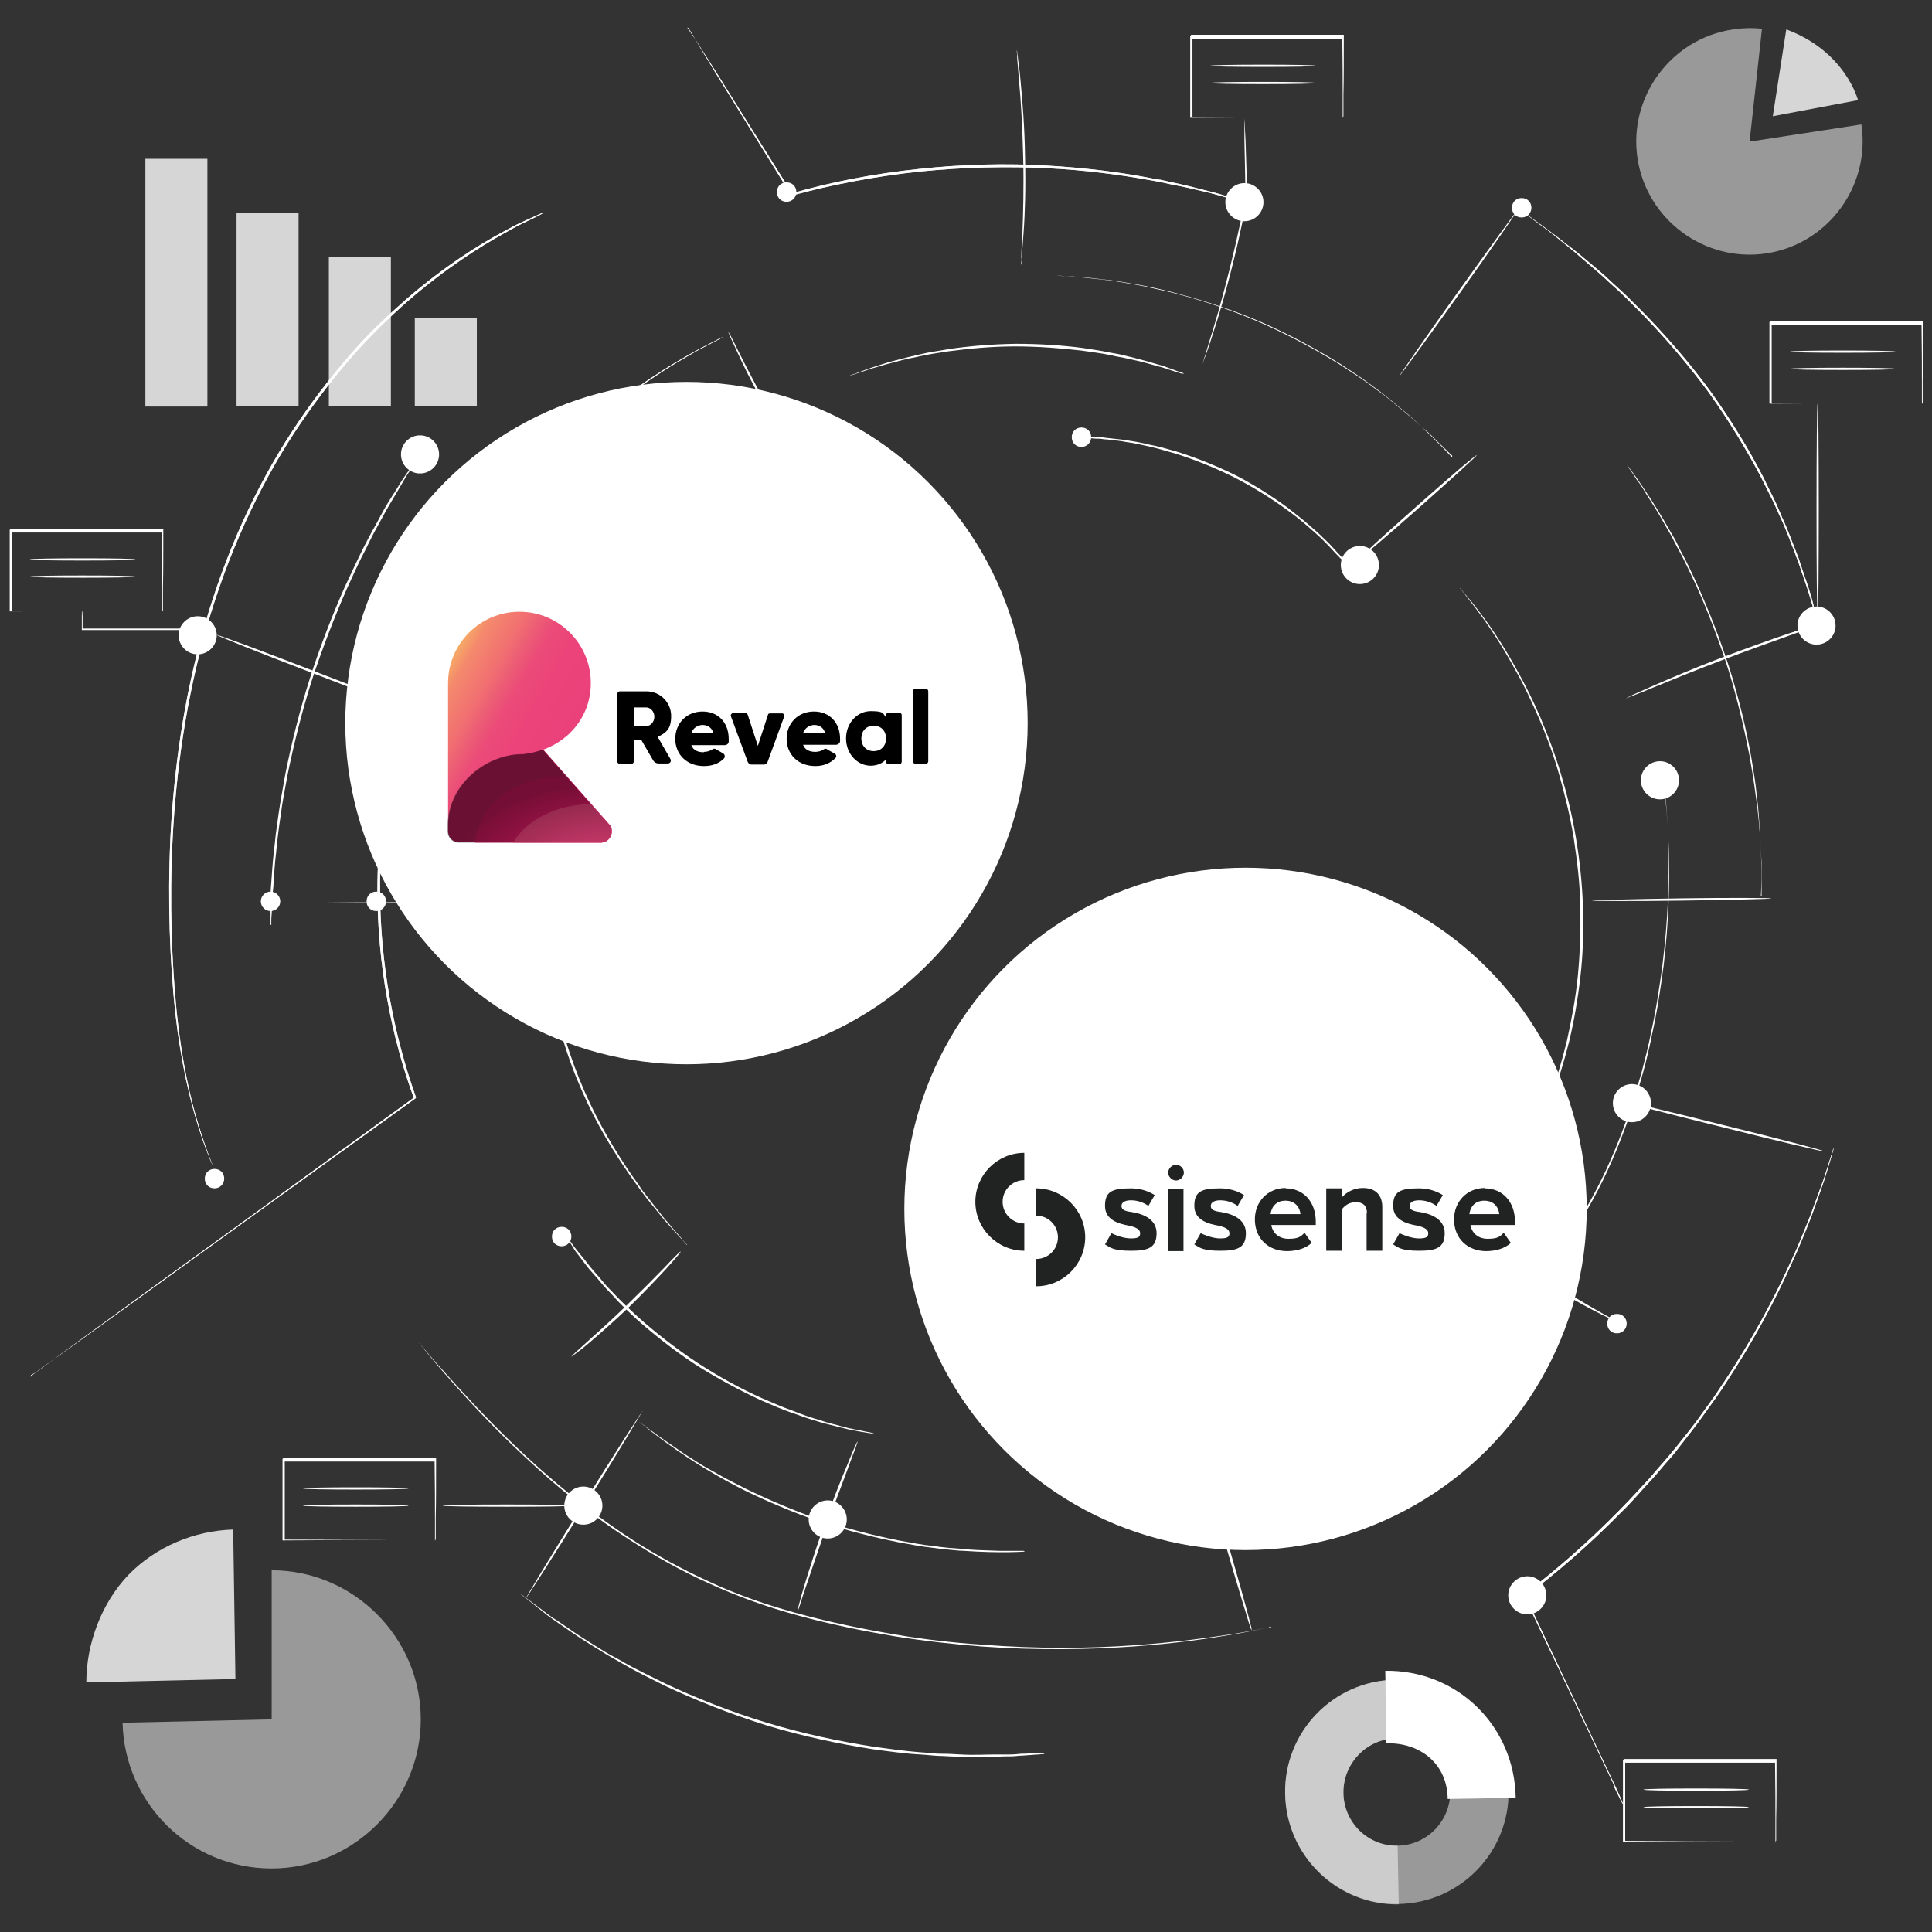 <?xml version="1.0" encoding="UTF-8"?>
<svg id="design_copy" xmlns="http://www.w3.org/2000/svg" xmlns:xlink="http://www.w3.org/1999/xlink" version="1.1" viewBox="0 0 517 517">
  <rect x="0" y="0" width="517" height="517" fill="#333333" stroke="none"/>
  <!-- Generator: Adobe Illustrator 29.7.1, SVG Export Plug-In . SVG Version: 2.1.1 Build 8)  -->
  <defs>
    <linearGradient id="linear-gradient" x1="149.6" y1="420.5" x2="116.6" y2="401.4" gradientTransform="translate(0 -218)" gradientUnits="userSpaceOnUse">
      <stop offset="0" stop-color="#ea417b"/>
      <stop offset=".3" stop-color="#ec437a"/>
      <stop offset=".5" stop-color="#eb4c78"/>
      <stop offset=".6" stop-color="#ec5d75"/>
      <stop offset=".7" stop-color="#f16f71"/>
      <stop offset=".9" stop-color="#f4896d"/>
      <stop offset="1" stop-color="#f6aa66"/>
      <stop offset="1" stop-color="#f6ae65"/>
    </linearGradient>
    <linearGradient id="linear-gradient1" x1="120" y1="439.1" x2="119.9" y2="439" gradientTransform="translate(0 -218)" gradientUnits="userSpaceOnUse">
      <stop offset="0" stop-color="#009696"/>
      <stop offset=".3" stop-color="#019796"/>
      <stop offset=".5" stop-color="#119b98"/>
      <stop offset=".6" stop-color="#16a19b"/>
      <stop offset=".7" stop-color="#2ba99d"/>
      <stop offset=".9" stop-color="#48b3a1"/>
      <stop offset="1" stop-color="#6cc2a7"/>
      <stop offset="1" stop-color="#6ec5a7"/>
    </linearGradient>
    <radialGradient id="radial-gradient" cx="162.6" cy="446.4" fx="162.6" fy="446.4" r="42.6" gradientTransform="translate(0 -32.4) scale(1 .6)" gradientUnits="userSpaceOnUse">
      <stop offset="0" stop-color="#000" stop-opacity="0"/>
      <stop offset=".9" stop-color="#000" stop-opacity=".8"/>
      <stop offset="1" stop-color="#000" stop-opacity=".9"/>
    </radialGradient>
  </defs>
  <g>
    <g>
      <g opacity=".5">
        <path d="M72.7,460.1v-39.9c21.9,0,39.9,18,39.9,39.9s-18,39.9-39.9,39.9-39.4-17.5-39.9-39l39.9-.9Z" fill="#fff"/>
      </g>
      <g opacity=".8">
        <path d="M63,449.3l-39.9.9c0-10.4,4.1-21.3,11.3-28.8,7.3-7.5,17.6-11.8,28-12.1l.6,39.9Z" fill="#fff"/>
      </g>
    </g>
    <g>
      <g opacity=".5">
        <path d="M468.2,37.9l29.9-4.6c2.5,16.4-8.9,32-25.4,34.5-16.4,2.5-32-8.9-34.5-25.4-2.5-16.4,8.9-32,25.4-34.5,2.6-.4,5.3-.5,7.9-.2l-3.3,30.1Z" fill="#fff"/>
      </g>
      <g opacity=".8">
        <path d="M478,7.9l-3.6,23.2,22.8-4.3s-3.3-13-19.1-18.9Z" fill="#fff"/>
      </g>
    </g>
    <g>
      <g opacity=".5">
        <path d="M343.9,480c-.3-16.6,12.9-30.2,29.4-30.5,16.5-.3,30.1,13,30.4,29.5.3,16.6-12.9,30.2-29.4,30.5-16.5.3-30.1-13-30.4-29.5ZM388.1,479.3c-.1-7.9-6.6-14.3-14.5-14.1-7.9.1-14.2,6.7-14.1,14.6.1,7.9,6.6,14.3,14.5,14.1,7.9-.1,14.2-6.7,14.1-14.6Z" fill="#fff"/>
      </g>
      <g opacity=".5">
        <path d="M343.9,480c-.3-16.6,12.9-30.2,29.4-30.5l.3,15.7c-7.9.1-14.2,6.7-14.1,14.6.1,7.9,6.6,14.3,14.5,14.1l.3,15.7c-16.5.3-30.1-13-30.4-29.5Z" fill="#fff"/>
      </g>
      <path d="M370.6,447.1c19.3-.3,34.7,14.7,35,34l-18.2.3c-.1-9.3-7.2-15.1-16.4-14.9l-.3-19.4Z" fill="#fff"/>
    </g>
    <g>
      <g>
        <g>
          <path d="M8.1,368.4s.2-.1.5-.4c.3-.3.8-.6,1.5-1.1,1.3-1,3.2-2.3,5.7-4.2,5-3.6,12.2-8.9,21.3-15.5,18.2-13.2,43.9-31.8,73.7-53.5v.3c-6.1-16.6-9.8-35.8-9.8-55.8,0-6.4.4-12.6,1-18.8.8-6.1,1.7-12.2,3-18,2.6-11.7,6.4-22.7,11.1-32.6,9.4-20,21.7-35.8,33.5-47.5,11.9-11.7,23-19.4,31-24.2,2-1.2,3.8-2.2,5.4-3.1,1.6-.9,2.9-1.5,4-2.1,1.1-.5,1.9-1,2.5-1.3.6-.3.9-.4.9-.4,0,0-.3.2-.8.5-.6.3-1.4.7-2.5,1.3-1.1.6-2.4,1.2-4,2.1-1.5.9-3.3,1.9-5.3,3.1-7.9,4.8-19,12.6-30.8,24.3-11.7,11.7-24,27.5-33.3,47.4-4.6,9.9-8.4,20.9-11,32.5-1.4,5.8-2.3,11.8-3,17.9-.6,6.1-1.1,12.4-1,18.7,0,19.9,3.7,39,9.6,55.6v.2c0,0-.1.1-.1.1-29.9,21.6-55.6,40.1-73.8,53.3-9.1,6.6-16.4,11.8-21.4,15.4-2.5,1.8-4.4,3.1-5.7,4.1-.6.5-1.1.8-1.5,1-.3.2-.5.3-.5.3Z" fill="#fff"/>
          <path d="M145.2,57.1s-.2.1-.7.4c-.5.2-1.1.6-2,1-.9.4-2,1-3.3,1.6-1.3.6-2.7,1.5-4.4,2.4-6.5,3.6-15.7,9.4-25.7,18.1-5,4.4-10.3,9.5-15.4,15.4-5.1,5.9-10.2,12.6-15,19.9-9.6,14.7-17.8,32.5-23.4,52-5.6,19.5-8.2,38.9-9.1,56.4-.9,17.6-.2,33.5,1.1,46.7,1.4,13.3,3.8,23.8,6.1,30.9,1.1,3.6,2.1,6.3,2.8,8.1.4.9.6,1.6.8,2.1.2.5.3.7.3.7,0,0-.1-.2-.3-.7-.2-.5-.5-1.2-.9-2.1-.7-1.8-1.8-4.5-2.9-8.1-2.3-7.1-4.8-17.6-6.3-30.9-1.4-13.3-2.1-29.2-1.3-46.8.9-17.6,3.4-37,9.1-56.6,5.6-19.6,13.8-37.4,23.5-52.2,4.8-7.4,10-14.1,15.1-20,5.1-6,10.5-11,15.5-15.4,10.1-8.7,19.3-14.5,25.9-18,1.7-.9,3.1-1.7,4.4-2.3,1.3-.6,2.4-1.1,3.3-1.5.9-.4,1.6-.7,2-.9.5-.2.7-.3.7-.3Z" fill="#fff"/>
          <path d="M183.9,7.4s0,0,.2.2c.1.2.2.4.4.6.4.6.9,1.4,1.6,2.4,1.4,2.2,3.3,5.2,5.8,9.1,4.9,7.9,11.9,19,20.1,32.1h-.3c10.3-3,21.9-5.3,34.3-6.6,12-1.3,23.6-1.5,34-.9,10.5.6,19.8,1.8,27.6,3.3,1,.2,1.9.4,2.9.5.9.2,1.8.4,2.7.6,1.7.4,3.4.7,4.9,1.1,3,.8,5.7,1.4,7.8,2,2.1.6,3.7,1.1,4.9,1.5.5.2.9.3,1.3.4.3,0,.4.1.4.2,0,0-.2,0-.4,0-.3,0-.7-.2-1.3-.3-1.2-.3-2.8-.8-4.9-1.4-2.1-.6-4.8-1.2-7.8-1.9-1.5-.3-3.2-.7-4.9-1-.9-.2-1.8-.4-2.7-.6-.9-.2-1.9-.3-2.8-.5-7.8-1.4-17.1-2.7-27.6-3.2-10.4-.5-22-.3-33.9.9-12.3,1.3-23.9,3.6-34.2,6.4h-.2c0,0-.1-.1-.1-.1-8.1-13.1-15-24.3-19.9-32.2-2.4-3.9-4.3-7.1-5.6-9.2-.6-1.1-1.1-1.9-1.5-2.5-.2-.3-.3-.5-.4-.6,0-.1-.1-.2-.1-.2Z" fill="#fff"/>
          <path d="M486.6,167.2s0-.1-.1-.3c0-.3-.2-.6-.3-1-.3-.9-.7-2.2-1.2-3.9-.5-1.7-1.1-3.8-1.9-6.1-.4-1.2-.8-2.4-1.3-3.8-.2-.7-.5-1.4-.7-2.1-.3-.7-.6-1.4-.8-2.1-1.2-2.9-2.3-6.2-3.9-9.5-.8-1.7-1.5-3.5-2.4-5.2-.9-1.8-1.8-3.6-2.7-5.4-3.9-7.4-8.6-15.2-14.2-23-5.7-7.7-11.7-14.6-17.5-20.6-1.5-1.5-2.9-2.9-4.3-4.3-1.4-1.4-2.8-2.7-4.2-3.9-2.7-2.6-5.3-4.7-7.7-6.8-.6-.5-1.2-1-1.7-1.5-.6-.5-1.2-.9-1.7-1.4-1.1-.9-2.1-1.7-3.1-2.5-1.9-1.6-3.7-2.9-5.1-3.9-1.4-1-2.5-1.9-3.2-2.4-.3-.3-.6-.5-.8-.6-.2-.1-.3-.2-.3-.2s.1,0,.3.2c.2.2.5.4.9.6.8.6,1.9,1.4,3.3,2.4,1.4,1,3.2,2.3,5.1,3.8,1,.8,2,1.6,3.2,2.5.6.4,1.1.9,1.7,1.3.6.5,1.2,1,1.8,1.5,2.4,2,5.1,4.2,7.8,6.8,1.4,1.3,2.8,2.5,4.2,3.9,1.4,1.4,2.8,2.8,4.3,4.3,5.8,6,11.9,12.9,17.6,20.7,5.6,7.8,10.4,15.7,14.2,23.1.9,1.9,1.8,3.7,2.7,5.5.9,1.8,1.6,3.6,2.3,5.2,1.6,3.4,2.7,6.6,3.9,9.6.3.7.6,1.5.8,2.2.2.7.5,1.4.7,2.1.4,1.3.9,2.6,1.3,3.8.8,2.4,1.4,4.5,1.8,6.2.5,1.7.8,3,1.1,3.9.1.4.2.8.3,1,0,.2,0,.4,0,.4Z" fill="#fff"/>
          <path d="M432.1,478.1c-6-12.7-14.5-30.5-24.3-51.1v-.2c-.1,0,0-.1,0-.1,8.6-6.5,17.4-14.2,25.9-22.9,1.4-1.4,2.7-2.8,4-4.2,1.3-1.4,2.6-2.8,3.9-4.2,1.2-1.5,2.5-2.9,3.7-4.3,1.2-1.4,2.4-2.8,3.6-4.3,2.3-2.9,4.6-5.7,6.6-8.6,1-1.4,2.1-2.9,3.1-4.3,1-1.4,1.9-2.9,2.9-4.3,7.5-11.3,13.2-22.1,17.5-31.5,2.2-4.6,3.9-9,5.4-12.7,1.4-3.8,2.6-7.1,3.6-9.8.9-2.7,1.5-4.8,2-6.3.2-.7.4-1.2.5-1.6.1-.4.2-.6.2-.6,0,0,0,.2-.1.6-.1.4-.3.9-.5,1.7-.4,1.5-1.1,3.6-1.9,6.3-.9,2.7-2.1,6-3.5,9.9-1.5,3.8-3.2,8.1-5.4,12.8-4.2,9.4-9.9,20.2-17.4,31.6-.9,1.4-1.9,2.9-2.9,4.3-1,1.4-2,2.8-3.1,4.3-2,2.9-4.3,5.7-6.6,8.7-1.1,1.5-2.3,2.9-3.6,4.3-1.2,1.4-2.4,2.9-3.7,4.3-1.3,1.4-2.6,2.8-3.9,4.3-1.3,1.4-2.6,2.9-4,4.2-8.5,8.7-17.4,16.4-26,22.9v-.4c9.8,20.7,18.2,38.6,24.2,51.2,2.9,6.3,2.7,6.4-.3.2Z" fill="#fff"/>
        </g>
        <g opacity=".8">
          <path d="M8.1,368.4s.2-.1.5-.4c.3-.3.8-.6,1.5-1.1,1.3-1,3.2-2.3,5.7-4.2,5-3.6,12.2-8.9,21.3-15.5,18.2-13.2,43.9-31.8,73.7-53.5v.3c-6.1-16.6-9.8-35.8-9.8-55.8,0-6.4.4-12.6,1-18.8.8-6.1,1.7-12.2,3-18,2.6-11.7,6.4-22.7,11.1-32.6,9.4-20,21.7-35.8,33.5-47.5,11.9-11.7,23-19.4,31-24.2,2-1.2,3.8-2.2,5.4-3.1,1.6-.9,2.9-1.5,4-2.1,1.1-.5,1.9-1,2.5-1.3.6-.3.9-.4.9-.4,0,0-.3.2-.8.5-.6.3-1.4.7-2.5,1.3-1.1.6-2.4,1.2-4,2.1-1.5.9-3.3,1.9-5.3,3.1-7.9,4.8-19,12.6-30.8,24.3-11.7,11.7-24,27.5-33.3,47.4-4.6,9.9-8.4,20.9-11,32.5-1.4,5.8-2.3,11.8-3,17.9-.6,6.1-1.1,12.4-1,18.7,0,19.9,3.7,39,9.6,55.6v.2c0,0-.1.1-.1.1-29.9,21.6-55.6,40.1-73.8,53.3-9.1,6.6-16.4,11.8-21.4,15.4-2.5,1.8-4.4,3.1-5.7,4.1-.6.5-1.1.8-1.5,1-.3.2-.5.3-.5.3Z" fill="#fff"/>
          <path d="M145.2,57.1s-.2.1-.7.4c-.5.2-1.1.6-2,1-.9.4-2,1-3.3,1.6-1.3.6-2.7,1.5-4.4,2.4-6.5,3.6-15.7,9.4-25.7,18.1-5,4.4-10.3,9.5-15.4,15.4-5.1,5.9-10.2,12.6-15,19.9-9.6,14.7-17.8,32.5-23.4,52-5.6,19.5-8.2,38.9-9.1,56.4-.9,17.6-.2,33.5,1.1,46.7,1.4,13.3,3.8,23.8,6.1,30.9,1.1,3.6,2.1,6.3,2.8,8.1.4.9.6,1.6.8,2.1.2.5.3.7.3.7,0,0-.1-.2-.3-.7-.2-.5-.5-1.2-.9-2.1-.7-1.8-1.8-4.5-2.9-8.1-2.3-7.1-4.8-17.6-6.3-30.9-1.4-13.3-2.1-29.2-1.3-46.8.9-17.6,3.4-37,9.1-56.6,5.6-19.6,13.8-37.4,23.5-52.2,4.8-7.4,10-14.1,15.1-20,5.1-6,10.5-11,15.5-15.4,10.1-8.7,19.3-14.5,25.9-18,1.7-.9,3.1-1.7,4.4-2.3,1.3-.6,2.4-1.1,3.3-1.5.9-.4,1.6-.7,2-.9.5-.2.7-.3.7-.3Z" fill="#fff"/>
          <path d="M183.9,7.4s0,0,.2.2c.1.2.2.4.4.6.4.6.9,1.4,1.6,2.4,1.4,2.2,3.3,5.2,5.8,9.1,4.9,7.9,11.9,19,20.1,32.1h-.3c10.3-3,21.9-5.3,34.3-6.6,12-1.3,23.6-1.5,34-.9,10.5.6,19.8,1.8,27.6,3.3,1,.2,1.9.4,2.9.5.9.2,1.8.4,2.7.6,1.7.4,3.4.7,4.9,1.1,3,.8,5.7,1.4,7.8,2,2.1.6,3.7,1.1,4.9,1.5.5.2.9.3,1.3.4.3,0,.4.1.4.2,0,0-.2,0-.4,0-.3,0-.7-.2-1.3-.3-1.2-.3-2.8-.8-4.9-1.4-2.1-.6-4.8-1.2-7.8-1.9-1.5-.3-3.2-.7-4.9-1-.9-.2-1.8-.4-2.7-.6-.9-.2-1.9-.3-2.8-.5-7.8-1.4-17.1-2.7-27.6-3.2-10.4-.5-22-.3-33.9.9-12.3,1.3-23.9,3.6-34.2,6.4h-.2c0,0-.1-.1-.1-.1-8.1-13.1-15-24.3-19.9-32.2-2.4-3.9-4.3-7.1-5.6-9.2-.6-1.1-1.1-1.9-1.5-2.5-.2-.3-.3-.5-.4-.6,0-.1-.1-.2-.1-.2Z" fill="#fff"/>
          <path d="M486.6,167.2s0-.1-.1-.3c0-.3-.2-.6-.3-1-.3-.9-.7-2.2-1.2-3.9-.5-1.7-1.1-3.8-1.9-6.1-.4-1.2-.8-2.4-1.3-3.8-.2-.7-.5-1.4-.7-2.1-.3-.7-.6-1.4-.8-2.1-1.2-2.9-2.3-6.2-3.9-9.5-.8-1.7-1.5-3.5-2.4-5.2-.9-1.8-1.8-3.6-2.7-5.4-3.9-7.4-8.6-15.2-14.2-23-5.7-7.7-11.7-14.6-17.5-20.6-1.5-1.5-2.9-2.9-4.3-4.3-1.4-1.4-2.8-2.7-4.2-3.9-2.7-2.6-5.3-4.7-7.7-6.8-.6-.5-1.2-1-1.7-1.5-.6-.5-1.2-.9-1.7-1.4-1.1-.9-2.1-1.7-3.1-2.5-1.9-1.6-3.7-2.9-5.1-3.9-1.4-1-2.5-1.9-3.2-2.4-.3-.3-.6-.5-.8-.6-.2-.1-.3-.2-.3-.2s.1,0,.3.2c.2.2.5.4.9.6.8.6,1.9,1.4,3.3,2.4,1.4,1,3.2,2.3,5.1,3.8,1,.8,2,1.6,3.2,2.5.6.4,1.1.9,1.7,1.3.6.5,1.2,1,1.8,1.5,2.4,2,5.1,4.2,7.8,6.8,1.4,1.3,2.8,2.5,4.2,3.9,1.4,1.4,2.8,2.8,4.3,4.3,5.8,6,11.9,12.9,17.6,20.7,5.6,7.8,10.4,15.7,14.2,23.1.9,1.9,1.8,3.7,2.7,5.5.9,1.8,1.6,3.6,2.3,5.2,1.6,3.4,2.7,6.6,3.9,9.6.3.7.6,1.5.8,2.2.2.7.5,1.4.7,2.1.4,1.3.9,2.6,1.3,3.8.8,2.4,1.4,4.5,1.8,6.2.5,1.7.8,3,1.1,3.9.1.4.2.8.3,1,0,.2,0,.4,0,.4Z" fill="#fff"/>
          <path d="M432.1,478.1c-6-12.7-14.5-30.5-24.3-51.1v-.2c-.1,0,0-.1,0-.1,8.6-6.5,17.4-14.2,25.9-22.9,1.4-1.4,2.7-2.8,4-4.2,1.3-1.4,2.6-2.8,3.9-4.2,1.2-1.5,2.5-2.9,3.7-4.3,1.2-1.4,2.4-2.8,3.6-4.3,2.3-2.9,4.6-5.7,6.6-8.6,1-1.4,2.1-2.9,3.1-4.3,1-1.4,1.9-2.9,2.9-4.3,7.5-11.3,13.2-22.1,17.5-31.5,2.2-4.6,3.9-9,5.4-12.7,1.4-3.8,2.6-7.1,3.6-9.8.9-2.7,1.5-4.8,2-6.3.2-.7.4-1.2.5-1.6.1-.4.2-.6.2-.6,0,0,0,.2-.1.6-.1.4-.3.9-.5,1.7-.4,1.5-1.1,3.6-1.9,6.3-.9,2.7-2.1,6-3.5,9.9-1.5,3.8-3.2,8.1-5.4,12.8-4.2,9.4-9.9,20.2-17.4,31.6-.9,1.4-1.9,2.9-2.9,4.3-1,1.4-2,2.8-3.1,4.3-2,2.9-4.3,5.7-6.6,8.7-1.1,1.5-2.3,2.9-3.6,4.3-1.2,1.4-2.4,2.9-3.7,4.3-1.3,1.4-2.6,2.8-3.9,4.3-1.3,1.4-2.6,2.9-4,4.2-8.5,8.7-17.4,16.4-26,22.9v-.4c9.8,20.7,18.2,38.6,24.2,51.2,2.9,6.3,2.7,6.4-.3.2Z" fill="#fff"/>
        </g>
      </g>
      <g>
        <circle cx="363.9" cy="151.2" r="5.1" fill="#fff"/>
        <path d="M338.1,54.1c0,2.8-2.3,5.1-5.1,5.1s-5.1-2.3-5.1-5.1,2.3-5.1,5.1-5.1,5.1,2.3,5.1,5.1Z" fill="#fff"/>
        <path d="M491.2,167.4c0,2.8-2.3,5.1-5.1,5.1s-5.1-2.3-5.1-5.1,2.3-5.1,5.1-5.1,5.1,2.3,5.1,5.1Z" fill="#fff"/>
        <path d="M413.8,426.9c0,2.8-2.3,5.1-5.1,5.1s-5.1-2.3-5.1-5.1,2.3-5.1,5.1-5.1,5.1,2.3,5.1,5.1Z" fill="#fff"/>
        <path d="M226.6,406.6c0,2.8-2.3,5.1-5.1,5.1s-5.1-2.3-5.1-5.1,2.3-5.1,5.1-5.1,5.1,2.3,5.1,5.1Z" fill="#fff"/>
        <circle cx="156.1" cy="402.9" r="5.1" fill="#fff"/>
        <circle cx="436.7" cy="295.2" r="5.1" fill="#fff"/>
        <path d="M58,170c0,2.8-2.3,5.1-5.1,5.1s-5.1-2.3-5.1-5.1,2.3-5.1,5.1-5.1,5.1,2.3,5.1,5.1Z" fill="#fff"/>
        <circle cx="444.2" cy="208.8" r="5.1" fill="#fff"/>
        <path d="M113.5,189.3c0,2.8-2.3,5.1-5.1,5.1s-5.1-2.3-5.1-5.1,2.3-5.1,5.1-5.1,5.1,2.3,5.1,5.1Z" fill="#fff"/>
        <circle cx="112.4" cy="121.6" r="5.1" fill="#fff"/>
        <path d="M60,315.4c0,1.4-1.1,2.6-2.6,2.6s-2.6-1.1-2.6-2.6,1.1-2.6,2.6-2.6,2.6,1.1,2.6,2.6Z" fill="#fff"/>
        <path d="M103.3,241.2c0,1.4-1.1,2.6-2.6,2.6s-2.6-1.1-2.6-2.6,1.1-2.6,2.6-2.6,2.6,1.1,2.6,2.6Z" fill="#fff"/>
        <path d="M152.9,330.9c0,1.4-1.1,2.6-2.6,2.6s-2.6-1.1-2.6-2.6,1.1-2.6,2.6-2.6,2.6,1.1,2.6,2.6Z" fill="#fff"/>
        <path d="M126.8,240c0,1.4-1.1,2.6-2.6,2.6s-2.6-1.1-2.6-2.6,1.1-2.6,2.6-2.6,2.6,1.1,2.6,2.6Z" fill="#fff"/>
        <path d="M163.4,182.4c0,1.4-1.1,2.6-2.6,2.6s-2.6-1.1-2.6-2.6,1.1-2.6,2.6-2.6,2.6,1.1,2.6,2.6Z" fill="#fff"/>
        <circle cx="72.4" cy="241.2" r="2.6" fill="#fff"/>
        <path d="M416.1,342.1c0,1.4-1.1,2.6-2.6,2.6s-2.6-1.1-2.6-2.6,1.1-2.6,2.6-2.6,2.6,1.1,2.6,2.6Z" fill="#fff"/>
        <path d="M398.3,328.7c0,1.4-1.1,2.6-2.6,2.6s-2.6-1.1-2.6-2.6,1.1-2.6,2.6-2.6,2.6,1.1,2.6,2.6Z" fill="#fff"/>
        <path d="M435.3,354.2c0,1.4-1.1,2.6-2.6,2.6s-2.6-1.1-2.6-2.6,1.1-2.6,2.6-2.6,2.6,1.1,2.6,2.6Z" fill="#fff"/>
        <path d="M334.5,356.6c0,1.4-1.1,2.6-2.6,2.6s-2.6-1.1-2.6-2.6,1.1-2.6,2.6-2.6,2.6,1.1,2.6,2.6Z" fill="#fff"/>
        <path d="M350.7,396c0,1.4-1.1,2.6-2.6,2.6s-2.6-1.1-2.6-2.6,1.1-2.6,2.6-2.6,2.6,1.1,2.6,2.6Z" fill="#fff"/>
        <path d="M322.3,384.1c0,1.4-1.1,2.6-2.6,2.6s-2.6-1.1-2.6-2.6,1.1-2.6,2.6-2.6,2.6,1.1,2.6,2.6Z" fill="#fff"/>
        <path d="M156.7,153.7c0,1.4-1.1,2.6-2.6,2.6s-2.6-1.1-2.6-2.6,1.1-2.6,2.6-2.6,2.6,1.1,2.6,2.6Z" fill="#fff"/>
        <path d="M217.2,124c0,1.4-1.1,2.6-2.6,2.6s-2.6-1.1-2.6-2.6,1.1-2.6,2.6-2.6,2.6,1.1,2.6,2.6Z" fill="#fff"/>
        <path d="M292,117c0,1.4-1.1,2.6-2.6,2.6s-2.6-1.1-2.6-2.6,1.1-2.6,2.6-2.6,2.6,1.1,2.6,2.6Z" fill="#fff"/>
        <path d="M409.8,55.6c0,1.4-1.1,2.6-2.6,2.6s-2.6-1.1-2.6-2.6,1.1-2.6,2.6-2.6,2.6,1.1,2.6,2.6Z" fill="#fff"/>
        <path d="M213.1,51.4c0,1.4-1.1,2.6-2.6,2.6s-2.6-1.1-2.6-2.6,1.1-2.6,2.6-2.6,2.6,1.1,2.6,2.6Z" fill="#fff"/>
        <path d="M183.9,333.2s-.1,0-.3-.3c-.2-.2-.5-.5-.8-.9-.8-.8-1.8-2-3.2-3.5-.7-.8-1.5-1.6-2.3-2.6-.8-1-1.6-2-2.6-3.2-.9-1.1-1.9-2.3-2.9-3.7-1-1.3-2-2.8-3.1-4.3-4.2-6-8.9-13.5-12.8-22.4-4-8.9-7.2-19.2-8.9-30.3-.5-2.8-.7-5.5-1-8.3,0-1.4-.2-2.7-.2-4.1,0-.7,0-1.3-.1-2,0-.7,0-1.3,0-2,0-1.3,0-2.6,0-3.9,0-1.3,0-2.6.1-3.9,0-1.3.1-2.5.2-3.8.1-1.2.2-2.5.3-3.7,1.1-9.7,3-18.3,5.3-25.3,2.2-7,4.6-12.5,6.3-16.2.9-1.9,1.6-3.3,2.2-4.2.3-.5.5-.8.6-1.1.1-.2.2-.4.2-.3,0,0,0,.1-.2.4-.1.3-.3.6-.6,1.1-.5,1-1.2,2.4-2.1,4.3-1.7,3.7-4,9.2-6.1,16.2-2.2,7-4.1,15.6-5.1,25.2,0,1.2-.2,2.4-.3,3.7-.1,1.2-.2,2.5-.2,3.8,0,1.3,0,2.5-.1,3.8,0,1.3,0,2.6,0,3.9,0,.7,0,1.3,0,2,0,.7,0,1.3.1,2,0,1.3.2,2.7.3,4,.3,2.7.5,5.5,1,8.2,1.7,11.1,4.9,21.3,8.8,30.2,3.9,8.9,8.5,16.4,12.6,22.4,1.1,1.5,2.1,2.9,3,4.3,1,1.3,2,2.5,2.9,3.7.9,1.1,1.7,2.2,2.5,3.2.8,1,1.6,1.8,2.2,2.6,1.3,1.5,2.4,2.7,3.1,3.6.3.4.6.7.8.9.2.2.3.3.3.3Z" fill="#fff"/>
        <path d="M72.4,247.5s0-.1,0-.3c0-.3,0-.6,0-1,0-.9,0-2.2,0-3.9,0-.9,0-1.8,0-2.8,0-1,.1-2.1.2-3.4.2-2.4.3-5.1.7-8.2.2-1.5.3-3.1.5-4.7.2-1.6.5-3.3.7-5.1.5-3.5,1.2-7.3,1.9-11.2,1.6-7.9,3.7-16.5,6.5-25.3,2.8-8.8,6.1-17.1,9.3-24.4,1.7-3.6,3.3-7.1,4.9-10.3.8-1.6,1.6-3.1,2.4-4.6.8-1.4,1.6-2.8,2.3-4.2,1.4-2.7,2.9-5,4.2-7,.6-1,1.2-2,1.8-2.9.6-.9,1.1-1.6,1.6-2.3.9-1.4,1.7-2.5,2.2-3.2.2-.3.4-.6.6-.8.1-.2.2-.3.2-.3,0,0,0,.1-.2.3-.1.2-.3.5-.5.9-.5.8-1.2,1.9-2.1,3.3-.5.7-1,1.5-1.5,2.4-.5.9-1.1,1.8-1.7,2.9-1.2,2.1-2.7,4.4-4.1,7.1-.7,1.3-1.5,2.7-2.3,4.2-.8,1.5-1.5,3-2.3,4.6-1.7,3.2-3.2,6.6-4.9,10.3-3.2,7.3-6.4,15.5-9.3,24.3-2.8,8.8-4.9,17.4-6.5,25.2-.7,3.9-1.5,7.7-1.9,11.2-.3,1.8-.5,3.5-.7,5.1-.2,1.6-.4,3.2-.5,4.7-.4,3-.5,5.7-.7,8.1,0,1.2-.2,2.3-.3,3.3,0,1,0,2-.1,2.8,0,1.7-.2,3-.2,3.9,0,.4,0,.8,0,1,0,.2,0,.3,0,.3Z" fill="#fff"/>
        <path d="M316.5,100s-.3,0-.9-.2c-.6-.2-1.5-.5-2.5-.8-1.1-.4-2.4-.8-4-1.2-1.6-.4-3.4-1-5.4-1.4-1-.2-2.1-.5-3.2-.7-1.1-.2-2.3-.4-3.5-.7-2.4-.5-5-.8-7.7-1.2-5.4-.6-11.4-1.1-17.7-1.1-6.3,0-12.3.6-17.7,1.3-2.7.4-5.3.8-7.6,1.3-1.2.3-2.3.5-3.4.7-1.1.3-2.1.5-3.1.8-2,.5-3.8,1-5.4,1.5-1.6.4-2.9.9-4,1.3-1.1.3-1.9.6-2.5.8-.6.2-.9.3-.9.3,0,0,.3-.1.9-.4.6-.2,1.5-.5,2.5-.9,1.1-.4,2.4-.9,4-1.4,1.6-.5,3.3-1.1,5.4-1.6,1-.3,2.1-.5,3.1-.8,1.1-.3,2.3-.5,3.4-.8,2.4-.6,5-.9,7.7-1.4,5.4-.8,11.4-1.3,17.8-1.4,6.3,0,12.4.4,17.8,1.1,2.7.4,5.3.8,7.7,1.3,1.2.2,2.4.4,3.5.7,1.1.3,2.2.5,3.2.8,2,.5,3.8,1,5.4,1.5,1.6.4,2.9.9,4,1.3,1,.4,1.9.7,2.5.9.6.2.9.3.9.4Z" fill="#fff"/>
        <path d="M363.1,154.4s-.2-.2-.6-.6c-.4-.5-.9-1.1-1.6-1.9-.4-.4-.7-.9-1.2-1.4-.4-.5-.9-1-1.5-1.6-1.1-1.1-2.2-2.4-3.6-3.8-.7-.7-1.4-1.4-2.2-2.1-.8-.7-1.6-1.4-2.5-2.2-1.7-1.5-3.6-3-5.7-4.5-4.1-3-8.9-6-14.2-8.7-5.3-2.6-10.6-4.7-15.4-6.2-2.5-.7-4.8-1.4-7-1.9-1.1-.2-2.2-.5-3.2-.7-1-.2-2-.4-3-.5-1.9-.4-3.7-.5-5.2-.7-.8,0-1.5-.2-2.1-.2-.7,0-1.3,0-1.8-.1-1,0-1.9-.1-2.5-.2-.6,0-.9,0-.9-.1,0,0,.3,0,.9,0,.6,0,1.5,0,2.5,0,.6,0,1.2,0,1.8,0,.7,0,1.4.1,2.1.2,1.5.2,3.3.3,5.2.6,1,.2,2,.3,3,.5,1,.2,2.1.4,3.2.7,2.3.4,4.6,1.1,7.1,1.8,4.9,1.5,10.2,3.6,15.6,6.2,5.3,2.7,10.1,5.8,14.2,8.8,2,1.6,4,3.1,5.7,4.6.9.8,1.7,1.5,2.5,2.2.8.7,1.5,1.5,2.2,2.1,1.4,1.3,2.5,2.7,3.6,3.8.5.6,1,1.1,1.4,1.6.4.5.8,1,1.1,1.4.6.8,1.1,1.5,1.5,2,.3.5.5.7.5.7Z" fill="#fff"/>
        <path d="M388.6,121.9s0,0-.3-.2c-.2-.2-.4-.4-.7-.7-.6-.6-1.5-1.5-2.7-2.6-.6-.6-1.2-1.2-1.9-1.9-.7-.7-1.5-1.4-2.4-2.1-1.7-1.5-3.6-3.3-5.9-5.1-1.1-.9-2.3-1.9-3.5-2.9-1.2-1-2.6-1.9-3.9-2.9-2.7-2.1-5.8-4-9-6.1-6.5-4-13.9-8-22-11.5-8.1-3.4-16.1-6-23.5-7.8-3.7-.8-7.2-1.7-10.6-2.2-1.7-.3-3.3-.6-4.8-.8-1.6-.2-3.1-.4-4.5-.5-2.9-.4-5.5-.5-7.8-.7-1.1,0-2.2-.2-3.2-.2-1,0-1.9,0-2.7,0-1.6,0-2.8,0-3.7,0-.4,0-.7,0-1,0-.2,0-.3,0-.3,0,0,0,.1,0,.3,0,.3,0,.6,0,1,0,.9,0,2.1,0,3.7,0,.8,0,1.7,0,2.7,0,1,0,2.1.1,3.2.2,2.3.1,4.9.2,7.8.6,1.4.2,2.9.3,4.5.5,1.6.2,3.2.5,4.9.8,3.4.5,6.9,1.3,10.7,2.2,7.4,1.9,15.5,4.4,23.6,7.8,8.1,3.5,15.5,7.5,22.1,11.6,3.2,2.1,6.3,4.1,9,6.2,1.4,1,2.7,2,3.9,3,1.2,1,2.4,2,3.5,2.9,2.3,1.8,4.1,3.6,5.8,5.2.8.8,1.6,1.5,2.3,2.2.7.7,1.3,1.4,1.9,1.9,1.1,1.1,2,2,2.6,2.7.3.3.5.5.7.7.1.2.2.2.2.3Z" fill="#fff"/>
        <path d="M471.4,239.7s0-.1,0-.3c0-.2,0-.6,0-.9,0-.9,0-2.1,0-3.6,0-.8,0-1.6,0-2.6,0-.9,0-2-.1-3.1-.1-2.2-.2-4.7-.5-7.5-.1-1.4-.2-2.8-.4-4.3-.1-1.5-.4-3.1-.6-4.7-.4-3.3-1-6.7-1.6-10.3-1.4-7.2-3.2-15.1-5.7-23.2-2.6-8.1-5.5-15.6-8.5-22.3-1.6-3.3-3-6.5-4.6-9.4-.8-1.4-1.5-2.9-2.2-4.2-.8-1.3-1.5-2.6-2.2-3.8-1.3-2.4-2.7-4.5-3.9-6.4-.6-.9-1.1-1.8-1.6-2.6-.5-.8-1-1.5-1.5-2.1-.8-1.3-1.5-2.3-2-3-.2-.3-.4-.6-.5-.8-.1-.2-.2-.3-.2-.3,0,0,4.3,5.4,10,15,.7,1.2,1.4,2.5,2.2,3.8.8,1.3,1.5,2.7,2.2,4.2,1.6,2.9,3.1,6.1,4.6,9.4,3,6.7,6,14.3,8.6,22.4,2.5,8.1,4.4,16,5.7,23.3.6,3.6,1.2,7.1,1.5,10.4.2,1.6.4,3.2.5,4.7.1,1.5.2,3,.3,4.4.8,11.1.3,18,.3,18Z" fill="#fff"/>
        <path d="M445.1,208.8s0,.2,0,.6c0,.4.1,1,.2,1.7.2,1.5.5,3.7.7,6.5.5,5.7.9,13.9.5,24.1-.2,5.1-.6,10.7-1.3,16.6-.8,5.9-1.7,12.3-3.2,18.9-.3,1.7-.7,3.3-1.1,5-.4,1.7-.8,3.4-1.3,5.1-1,3.4-1.9,6.9-3.2,10.3-2.4,6.9-5.2,14-8.8,20.9-3.6,6.9-7.7,13.4-11.9,19.3-4.3,6-8.8,11.4-13.3,16.4-9.1,9.9-18.3,18-26.4,24.1-8.1,6.1-15.1,10.5-20.1,13.3-2.4,1.5-4.5,2.4-5.8,3.1-.6.3-1.2.6-1.5.8-.3.2-.5.2-.5.2,0,0,.2-.1.5-.3.4-.2.9-.5,1.5-.8,1.3-.8,3.3-1.7,5.7-3.2,4.9-2.8,11.9-7.3,20-13.4,8.1-6.2,17.2-14.2,26.3-24.2,4.5-5,9-10.4,13.3-16.4,4.2-6,8.3-12.4,11.9-19.3,3.6-6.9,6.4-13.9,8.8-20.9,1.2-3.4,2.2-6.9,3.2-10.3.4-1.7.9-3.4,1.3-5.1.4-1.7.8-3.3,1.1-5,1.5-6.6,2.4-12.9,3.2-18.8.7-5.9,1.2-11.5,1.4-16.6.4-10.2.2-18.4-.3-24.1-.1-2.8-.5-5-.6-6.5,0-.7-.1-1.3-.2-1.7,0-.4,0-.6,0-.6Z" fill="#fff"/>
        <path d="M390.8,157.4s.1.1.3.4c.2.3.5.6.9,1.1.8,1,2,2.3,3.4,4.2,2.9,3.7,6.8,9.3,10.8,16.7,2.1,3.7,4.1,7.8,6.1,12.4,1.9,4.6,3.8,9.5,5.4,14.9,1.6,5.3,3,11,4,17,1,6,1.7,12.2,1.9,18.7.2,6.4,0,12.7-.7,18.7-.7,6-1.7,11.8-3,17.2-2.7,10.8-6.3,20.2-10.1,27.7-3.8,7.5-7.5,13.3-10.2,17.1-1.3,2-2.5,3.4-3.2,4.4-.4.5-.6.8-.9,1.1-.2.2-.3.4-.3.4,0,0,0-.1.3-.4.2-.3.5-.7.8-1.2.7-1,1.8-2.5,3.1-4.4,2.7-3.9,6.3-9.6,10-17.2,3.7-7.5,7.3-16.9,9.9-27.7,1.2-5.4,2.3-11.1,2.9-17.1.6-6,.8-12.3.7-18.7-.1-6.4-.9-12.6-1.8-18.6-1-6-2.4-11.6-3.9-16.9-1.5-5.3-3.4-10.3-5.3-14.8-2-4.5-3.9-8.7-6-12.4-4-7.4-7.8-13-10.7-16.8-1.4-1.9-2.6-3.3-3.3-4.3-.4-.5-.6-.8-.9-1.1-.2-.3-.3-.4-.3-.4Z" fill="#fff"/>
        <path d="M340.1,435.3s-.2,0-.6.2c-.4,0-1.1.2-1.9.4-1.7.3-4.1.9-7.3,1.4-6.3,1.1-15.6,2.5-27.1,3.3-11.5.8-25.3,1.1-40.5,0-7.6-.6-15.6-1.5-23.7-2.8-8.2-1.4-16.6-3.1-25.1-5.4-8.5-2.3-16.6-5.2-24.2-8.7-7.6-3.4-14.6-7.4-21-11.5-6.4-4.1-12.2-8.5-17.4-12.8-5.3-4.3-9.9-8.6-14.1-12.6-8.3-8-14.5-15-18.7-19.8-2.1-2.4-3.7-4.4-4.8-5.7-.5-.6-.9-1.1-1.2-1.5-.3-.3-.4-.5-.4-.5,0,0,.2.2.4.5.3.3.7.8,1.3,1.5,1.1,1.3,2.7,3.2,4.9,5.6,4.3,4.8,10.5,11.7,18.8,19.7,4.2,4,8.8,8.2,14.1,12.5,5.2,4.3,11,8.6,17.4,12.8,6.4,4.1,13.4,8,20.9,11.4,7.5,3.5,15.6,6.3,24.1,8.6,8.5,2.3,16.9,4,25,5.4,8.2,1.4,16.1,2.3,23.7,2.8,15.2,1.2,28.9,1,40.4.2,11.5-.8,20.7-2.1,27.1-3.1,3.2-.5,5.6-1,7.3-1.3.8-.1,1.4-.3,1.9-.3.4,0,.7,0,.7,0Z" fill="#fff"/>
        <path d="M274.2,415.2s-6.2.5-16.3-.2c-1.3,0-2.6-.2-3.9-.3-1.4-.1-2.8-.3-4.3-.5-2.9-.3-6.1-.9-9.3-1.5-6.5-1.3-13.7-3.1-21-5.5-7.3-2.5-14-5.4-20-8.3-3-1.5-5.8-3-8.3-4.5-1.3-.8-2.5-1.4-3.7-2.2-1.2-.7-2.3-1.5-3.3-2.1-8.4-5.6-13.1-9.7-13.1-9.7,0,0,0,0,.2.2.2.1.4.3.7.5.6.5,1.5,1.1,2.6,1.9.6.4,1.2.9,1.9,1.4.7.5,1.5,1,2.3,1.6,1.7,1.1,3.5,2.5,5.6,3.8,1.1.7,2.2,1.4,3.3,2.1,1.2.7,2.4,1.4,3.7,2.1,2.5,1.5,5.4,2.9,8.3,4.4,6,2.9,12.7,5.8,19.9,8.3,7.3,2.4,14.4,4.2,20.9,5.5,3.3.6,6.4,1.2,9.3,1.5,1.5.2,2.9.4,4.2.5,1.4.1,2.7.2,3.9.3,2.5.3,4.8.3,6.8.4,1,0,1.9.1,2.8.1.9,0,1.6,0,2.3,0,1.4,0,2.4,0,3.2,0,.3,0,.6,0,.8,0,.2,0,.3,0,.3,0Z" fill="#fff"/>
        <path d="M233.6,383.6s-.4,0-1-.1c-.7-.1-1.7-.3-3-.5-.6-.1-1.4-.3-2.1-.4-.8-.2-1.6-.4-2.5-.6-1.8-.5-3.9-.9-6.1-1.6-1.1-.3-2.3-.7-3.5-1.1-1.2-.4-2.4-.9-3.7-1.3-2.6-.9-5.3-2.1-8.1-3.3-5.6-2.6-11.6-5.8-17.6-9.6-5.9-3.9-11.3-8.2-15.9-12.3-2.2-2.1-4.4-4.1-6.2-6.2-.9-1-1.9-1.9-2.7-2.9-.8-1-1.6-1.9-2.4-2.8-1.6-1.7-2.8-3.5-3.9-4.9-.6-.7-1.1-1.4-1.5-2.1-.4-.7-.8-1.3-1.2-1.8-.7-1.1-1.2-1.9-1.7-2.5-.4-.6-.6-.9-.5-.9,0,0,.2.3.6.8.4.6,1,1.4,1.8,2.4.4.5.8,1.1,1.3,1.8.5.6,1,1.3,1.6,2,1.2,1.4,2.4,3.1,4,4.9.8.9,1.6,1.8,2.4,2.8.8,1,1.8,1.9,2.7,2.9,1.9,2,4,4,6.3,6.1,4.6,4.1,9.9,8.3,15.8,12.2,6,3.9,11.9,7.1,17.5,9.6,2.8,1.2,5.5,2.4,8.1,3.3,1.3.5,2.5,1,3.7,1.4,1.2.4,2.4.8,3.5,1.1,2.2.8,4.3,1.2,6,1.7.9.2,1.7.5,2.5.6.8.2,1.5.3,2.1.4,1.2.3,2.2.5,2.9.6.7.2,1,.2,1,.3Z" fill="#fff"/>
        <path d="M279.5,469.4s-.1,0-.4,0c-.3,0-.7,0-1.1.1-1,0-2.5.2-4.4.3-1,0-2,.2-3.2.2-1.2,0-2.4,0-3.8.1-2.7,0-5.8.2-9.2,0-1.7,0-3.5-.1-5.3-.2-1.9,0-3.8-.3-5.8-.4-4-.2-8.2-.8-12.7-1.4-8.9-1.4-18.6-3.4-28.5-6.4-9.9-3.1-19.1-6.8-27.2-10.6-4-2-7.9-3.9-11.3-5.9-1.7-1-3.4-1.9-5-2.9-1.6-1-3.1-1.9-4.5-2.8-2.9-1.8-5.4-3.6-7.6-5.1-1.1-.8-2.1-1.5-3.1-2.2-.9-.7-1.7-1.4-2.5-2-1.5-1.2-2.6-2.1-3.4-2.7-.4-.3-.7-.5-.9-.7-.2-.2-.3-.3-.3-.3,0,0,.1,0,.3.2.2.2.5.4.9.7.8.6,2,1.5,3.5,2.6.8.6,1.6,1.2,2.5,1.9.9.7,2,1.4,3.1,2.1,2.2,1.5,4.7,3.3,7.6,5.1,1.4.9,2.9,1.8,4.5,2.8,1.6,1,3.3,1.8,5,2.8,3.4,2,7.3,3.8,11.3,5.8,8.1,3.8,17.3,7.5,27.2,10.5,9.9,3,19.6,5,28.4,6.4,4.4.6,8.7,1.2,12.6,1.5,2,.1,3.9.4,5.7.4,1.8,0,3.6.1,5.3.2,3.4.2,6.5,0,9.1,0,1.3,0,2.6,0,3.8,0,1.1,0,2.2-.1,3.1-.2,1.9,0,3.3-.2,4.4-.2.5,0,.8,0,1.1,0,.3,0,.4,0,.4,0Z" fill="#fff"/>
        <path d="M108.4,189.3c0,.2-11.4-4-25.3-9.4-13.9-5.3-25.1-9.8-25.1-10,0-.2,11.4,4,25.3,9.4,13.9,5.3,25.1,9.8,25.1,10Z" fill="#fff"/>
        <path d="M154.9,152.6s0,.1-.2.3c-.2.2-.4.5-.7.8-.6.8-1.7,1.8-2.9,3.2-2.5,2.8-5.8,7.1-9.2,12.9-3.4,5.8-6.9,13-9.7,21.4-2.8,8.4-5,17.9-6.2,28.1-.9,7.6-1.2,15.1-.9,21.9v.3s-.3,0-.3,0c-15.1,0-28.1,0-37.4-.1-4.6,0-8.3,0-10.8,0-1.2,0-2.2,0-2.9,0-.3,0-.5,0-.7,0-.2,0-.3,0-.3,0s0,0,.3,0c.2,0,.4,0,.7,0,.7,0,1.7,0,2.9,0,2.6,0,6.2,0,10.8,0,9.3,0,22.3,0,37.4-.1l-.3.3c-.4-6.9,0-14.3.9-22,1.2-10.2,3.4-19.8,6.3-28.2,2.8-8.4,6.4-15.6,9.9-21.4,3.5-5.7,6.9-10,9.4-12.8,1.2-1.4,2.3-2.4,3-3.1.3-.3.6-.6.8-.8.2-.2.3-.3.3-.3Z" fill="#fff"/>
        <line x1="103.8" y1="268" x2="149.8" y2="260.8" fill="#fff"/>
        <path d="M182.2,334.9s-.3.5-1,1.3c-.7.8-1.6,1.9-2.9,3.3-2.5,2.7-6,6.4-10,10.3-4.1,3.9-7.9,7.2-10.7,9.6-1.4,1.2-2.6,2.1-3.4,2.7-.8.6-1.3,1-1.3.9,0,0,.4-.4,1.1-1.1.9-.8,1.9-1.7,3.2-2.9,2.7-2.4,6.5-5.8,10.5-9.7,4-3.9,7.6-7.5,10.1-10.1,1.2-1.3,2.2-2.3,3-3.1.7-.7,1.1-1.1,1.2-1.1Z" fill="#fff"/>
        <path d="M171.9,377.6c.1,0-6.7,11.4-15.4,25.3-8.6,13.9-15.8,25-15.9,25-.1,0,6.7-11.4,15.4-25.3,8.6-13.9,15.8-25,15.9-24.9Z" fill="#fff"/>
        <path d="M229.5,385.8s-.2.7-.6,1.8c-.5,1.2-1.1,2.9-1.8,4.8-1.5,4.1-3.7,9.7-5.9,16-2.2,6.3-4.1,12-5.5,16.1-.7,2-1.2,3.6-1.6,4.9-.4,1.2-.6,1.8-.7,1.8,0,0,.1-.7.4-1.8.3-1.2.8-2.9,1.4-5,1.3-4.2,3.1-9.9,5.3-16.2,2.2-6.3,4.4-11.9,6.1-15.9.8-2,1.5-3.6,2-4.8.5-1.1.8-1.7.8-1.7Z" fill="#fff"/>
        <path d="M334.9,436.3s0-.2-.2-.5c-.1-.4-.3-.9-.5-1.5-.4-1.4-1-3.3-1.7-5.6-1.4-4.7-3.4-11.3-5.5-18.6-2.1-7.3-4-13.9-5.3-18.6-.6-2.3-1.2-4.2-1.5-5.7-.2-.6-.3-1.1-.4-1.5,0-.4-.1-.5,0-.6,0,0,0,.2.2.5.1.4.3.9.5,1.5.4,1.4,1,3.3,1.7,5.6,1.4,4.7,3.4,11.3,5.5,18.6,2.1,7.3,4,13.8,5.3,18.6.6,2.3,1.2,4.2,1.5,5.7.2.6.3,1.1.4,1.5,0,.4.1.5,0,.6Z" fill="#fff"/>
        <path d="M347.1,394.8c-.2,0-3.7-8.8-7.9-19.8-4.2-11-7.4-19.9-7.3-20,.2,0,3.7,8.8,7.9,19.8,4.2,11,7.4,19.9,7.3,20Z" fill="#fff"/>
        <path d="M432.8,353.7s-.6-.2-1.7-.7c-1-.5-2.5-1.2-4.4-2.2-3.7-1.9-8.7-4.7-13.9-8.2-5.3-3.5-9.8-7-13-9.6-1.6-1.3-2.9-2.4-3.7-3.2-.9-.8-1.3-1.2-1.3-1.2,0,0,.5.3,1.5,1.1,1,.8,2.3,1.8,3.9,3,3.3,2.5,7.8,5.9,13.1,9.4,5.3,3.5,10.2,6.3,13.8,8.4,1.7,1,3.2,1.8,4.3,2.4,1,.6,1.6.9,1.5.9Z" fill="#fff"/>
        <path d="M488.2,308.1c0,.2-12.3-2.7-27.4-6.5-15.1-3.7-27.3-6.9-27.3-7.1s12.3,2.7,27.4,6.5c15.1,3.7,27.3,6.9,27.3,7.1Z" fill="#fff"/>
        <path d="M474,240.4c0,.2-10.7.4-24,.6-13.2.2-24,.1-24,0s10.7-.4,24-.6c13.2-.2,24-.1,24,0Z" fill="#fff"/>
        <path d="M486.6,167.2s-.2.1-.5.2c-.4.2-.9.3-1.5.6-1.4.5-3.3,1.2-5.6,2-4.7,1.7-11.2,4-18.3,6.7-7.1,2.7-13.5,5.3-18.1,7.2-2.2.9-4.1,1.7-5.5,2.2-.6.2-1.1.4-1.5.6-.3.1-.5.2-.5.2,0,0,.2-.1.5-.3.4-.2.9-.4,1.4-.7,1.3-.6,3.1-1.4,5.4-2.4,4.6-2,10.9-4.7,18-7.4,7.1-2.7,13.6-5,18.3-6.6,2.4-.8,4.3-1.4,5.6-1.8.6-.2,1.1-.3,1.5-.4.4,0,.5-.1.6-.1Z" fill="#fff"/>
        <path d="M395.2,121.8c.1.1-6.8,6.4-15.4,14-8.6,7.6-15.7,13.7-15.9,13.5-.1-.1,6.8-6.4,15.4-14,8.6-7.6,15.7-13.7,15.9-13.5Z" fill="#fff"/>
        <path d="M406.2,56.1c.1,0-6.8,10.1-15.6,22.4-8.8,12.3-16,22.2-16.1,22.1-.1,0,6.8-10.1,15.6-22.4,8.8-12.3,16-22.2,16.1-22.1Z" fill="#fff"/>
        <path d="M273.3,70.8s0-.2,0-.6c0-.5,0-1,0-1.7,0-1.6.2-3.6.3-6.2.2-5.2.4-12.4.2-20.3-.2-7.9-.6-15.1-1.1-20.3-.2-2.5-.4-4.6-.5-6.1,0-.7,0-1.2-.1-1.7,0-.4,0-.6,0-.6,0,0,0,.2.1.6,0,.5.2,1,.2,1.7.2,1.4.5,3.5.7,6.1.5,5.2,1.1,12.4,1.2,20.3.2,7.9,0,15.1-.4,20.3-.2,2.6-.3,4.7-.5,6.1,0,.7-.1,1.2-.2,1.7,0,.4,0,.6-.1.6Z" fill="#fff"/>
        <path d="M214.3,123.8s-.4-.4-1-1.3c-.6-.8-1.4-2.1-2.4-3.6-2-3.1-4.6-7.4-7.3-12.2-2.7-4.9-4.9-9.4-6.4-12.7-.8-1.7-1.4-3-1.8-3.9-.4-.9-.6-1.5-.6-1.5,0,0,.3.5.8,1.4.5,1,1.2,2.3,1.9,3.8,1.6,3.2,3.9,7.7,6.6,12.6,2.7,4.9,5.2,9.2,7.1,12.3.9,1.5,1.6,2.7,2.2,3.7.5.9.8,1.4.8,1.4Z" fill="#fff"/>
        <g>
          <path d="M475.1,492.9s0-.1,0-.4c0-.3,0-.7,0-1.1,0-1,0-2.5,0-4.3,0-3.7,0-9.1-.1-15.6l.2.2c-10.8,0-25,0-40.6,0-.3.3.4-.4.3-.3h0v2.8c0,.9,0,1.9,0,2.8,0,1.9,0,3.7,0,5.5,0,3.6,0,7.1,0,10.4l-.3-.3c11.8,0,21.9.1,29.1.1,3.6,0,6.4,0,8.4,0,1,0,1.7,0,2.3,0,.5,0,.8,0,.8,0s-.2,0-.7,0c-.5,0-1.3,0-2.2,0-2,0-4.8,0-8.4,0-7.3,0-17.4,0-29.3.1h-.3s0-.3,0-.3c0-3.3,0-6.8,0-10.4,0-1.8,0-3.6,0-5.5,0-.9,0-1.9,0-2.8v-1.4s0-.7,0-.7v-.5h0v-.2h0c0,0,.6-.6.3-.3,15.6,0,29.8,0,40.6,0h.2s0,.2,0,.2c0,6.6,0,12-.1,15.8,0,1.8,0,3.2,0,4.3,0,.4,0,.8,0,1.1,0,.2,0,.4,0,.4Z" fill="#fff"/>
          <path d="M468,478.9c0,.2-6.3.3-14.1.3s-14.1-.1-14.1-.3,6.3-.3,14.1-.3,14.1.1,14.1.3Z" fill="#fff"/>
          <path d="M468,483.6c0,.2-6.3.3-14.1.3s-14.1-.1-14.1-.3,6.3-.3,14.1-.3,14.1.1,14.1.3Z" fill="#fff"/>
        </g>
        <g>
          <path d="M514.3,108.1s0-.1,0-.4c0-.3,0-.7,0-1.1,0-1,0-2.5,0-4.3,0-3.7,0-9.1-.1-15.6l.2.2c-10.8,0-25,0-40.6,0-.3.3.4-.4.3-.3h0v2.8c0,.9,0,1.9,0,2.8,0,1.9,0,3.7,0,5.5,0,3.6,0,7.1,0,10.4l-.3-.3c11.8,0,21.9.1,29.1.1,3.6,0,6.4,0,8.4,0,1,0,1.7,0,2.3,0,.5,0,.8,0,.8,0,0,0-.2,0-.7,0-.5,0-1.3,0-2.2,0-2,0-4.8,0-8.4,0-7.3,0-17.4,0-29.3.1h-.3s0-.3,0-.3c0-3.3,0-6.8,0-10.4,0-1.8,0-3.6,0-5.5,0-.9,0-1.9,0-2.8v-1.4s0-.7,0-.7v-.5h0v-.2h0c0,0,.6-.6.3-.3,15.6,0,29.8,0,40.6,0h.2s0,.2,0,.2c0,6.6,0,12-.1,15.8,0,1.8,0,3.2,0,4.3,0,.4,0,.8,0,1.1,0,.2,0,.4,0,.4Z" fill="#fff"/>
          <path d="M507.2,94.1c0,.2-6.3.3-14.1.3s-14.1-.1-14.1-.3,6.3-.3,14.1-.3,14.1.1,14.1.3Z" fill="#fff"/>
          <path d="M507.2,98.7c0,.2-6.3.3-14.1.3s-14.1-.1-14.1-.3,6.3-.3,14.1-.3,14.1.1,14.1.3Z" fill="#fff"/>
          <path d="M486.4,108c.2,0,.3,12.7.3,28.3s-.1,28.3-.3,28.3-.3-12.7-.3-28.3.1-28.3.3-28.3Z" fill="#fff"/>
        </g>
        <g>
          <path d="M43.4,163.7s0-.1,0-.4c0-.3,0-.7,0-1.1,0-1,0-2.5,0-4.3,0-3.7,0-9.1-.1-15.6l.2.2c-10.8,0-25,0-40.6,0-.3.3.4-.4.3-.3h0v.7s0,.7,0,.7v1.4c0,.9,0,1.9,0,2.8,0,1.9,0,3.7,0,5.5,0,3.6,0,7.1,0,10.4l-.3-.3c11.8,0,21.9.1,29.1.1,3.6,0,6.4,0,8.4,0,1,0,1.7,0,2.3,0,.5,0,.8,0,.8,0,0,0-.2,0-.7,0-.5,0-1.3,0-2.2,0-2,0-4.8,0-8.4,0-7.3,0-17.4,0-29.3.1h-.3s0-.3,0-.3c0-3.3,0-6.8,0-10.4,0-1.8,0-3.6,0-5.5,0-.9,0-1.9,0-2.8v-1.4s0-.7,0-.7v-.5h0v-.2h0c0,0,.6-.6.3-.3,15.6,0,29.8,0,40.6,0h.2s0,.2,0,.2c0,6.6,0,12-.1,15.8,0,1.8,0,3.2,0,4.3,0,.4,0,.8,0,1.1,0,.2,0,.4,0,.4Z" fill="#fff"/>
          <path d="M36.2,149.7c0,.2-6.3.3-14.1.3s-14.1-.1-14.1-.3,6.3-.3,14.1-.3,14.1.1,14.1.3Z" fill="#fff"/>
          <path d="M36.2,154.3c0,.2-6.3.3-14.1.3s-14.1-.1-14.1-.3,6.3-.3,14.1-.3,14.1.1,14.1.3Z" fill="#fff"/>
        </g>
        <g>
          <path d="M116.4,412.3s0-.1,0-.4c0-.3,0-.7,0-1.1,0-1,0-2.5,0-4.3,0-3.7,0-9.1-.1-15.6l.2.2c-10.8,0-25,0-40.6,0-.3.3.4-.4.3-.3h0v.7s0,.7,0,.7v1.4c0,.9,0,1.9,0,2.8,0,1.9,0,3.7,0,5.5,0,3.6,0,7.1,0,10.4l-.3-.3c11.8,0,21.9.1,29.1.1,3.6,0,6.4,0,8.4,0,1,0,1.7,0,2.3,0,.5,0,.8,0,.8,0s-.2,0-.7,0c-.5,0-1.3,0-2.2,0-2,0-4.8,0-8.4,0-7.3,0-17.4,0-29.3.1h-.3s0-.3,0-.3c0-3.3,0-6.8,0-10.4,0-1.8,0-3.6,0-5.5,0-.9,0-1.9,0-2.8v-1.4s0-.7,0-.7v-.5h0v-.2h0c0,0,.6-.6.3-.3,15.6,0,29.8,0,40.6,0h.2s0,.2,0,.2c0,6.6,0,12-.1,15.8,0,1.8,0,3.2,0,4.3,0,.4,0,.8,0,1.1,0,.2,0,.4,0,.4Z" fill="#fff"/>
          <path d="M109.3,398.3c0,.2-6.3.3-14.1.3s-14.1-.1-14.1-.3,6.3-.3,14.1-.3,14.1.1,14.1.3Z" fill="#fff"/>
          <path d="M109.3,402.9c0,.2-6.3.3-14.1.3s-14.1-.1-14.1-.3,6.3-.3,14.1-.3,14.1.1,14.1.3Z" fill="#fff"/>
        </g>
        <g>
          <path d="M359.3,31.6s0-.1,0-.4c0-.3,0-.7,0-1.1,0-1,0-2.5,0-4.3,0-3.7,0-9.1-.1-15.6l.2.2c-10.8,0-25,0-40.6,0-.3.3.4-.4.3-.3h0v2.8c0,.9,0,1.9,0,2.8,0,1.9,0,3.7,0,5.5,0,3.6,0,7.1,0,10.4l-.3-.3c11.8,0,21.9.1,29.1.1,3.6,0,6.4,0,8.4,0,1,0,1.7,0,2.3,0,.5,0,.8,0,.8,0,0,0-.2,0-.7,0-.5,0-1.3,0-2.2,0-2,0-4.8,0-8.4,0-7.3,0-17.4,0-29.3.1h-.3s0-.3,0-.3c0-3.3,0-6.8,0-10.4,0-1.8,0-3.6,0-5.5,0-.9,0-1.9,0-2.8v-1.4s0-.7,0-.7v-.4s0-.2,0-.2h0v-.2h0c0,0,.6-.6.3-.3,15.6,0,29.8,0,40.6,0h.2s0,.2,0,.2c0,6.6,0,12-.1,15.8,0,1.8,0,3.2,0,4.3,0,.4,0,.8,0,1.1,0,.2,0,.4,0,.4Z" fill="#fff"/>
          <path d="M352.1,17.6c0,.2-6.3.3-14.1.3s-14.1-.1-14.1-.3,6.3-.3,14.1-.3,14.1.1,14.1.3Z" fill="#fff"/>
          <path d="M352.1,22.2c0,.2-6.3.3-14.1.3s-14.1-.1-14.1-.3,6.3-.3,14.1-.3,14.1.1,14.1.3Z" fill="#fff"/>
        </g>
        <path d="M52.9,168.5s-.5,0-1.4.1c-1,0-2.3,0-3.8,0-3.2,0-7.7,0-12.6,0s-9.8,0-13,0h-.2s0-.2,0-.2c0-1.4,0-2.6,0-3.5,0-.8,0-1.3.1-1.3s0,.5.1,1.3c0,1,0,2.1,0,3.5l-.2-.2c3.2,0,7.8,0,13,0s9.3,0,12.6,0c1.5,0,2.8,0,3.8,0,.9,0,1.4,0,1.4.1Z" fill="#fff"/>
        <path d="M321.7,97.7s0-.2.2-.7c.2-.5.3-1.1.6-1.9.5-1.7,1.2-4.1,2.1-6.9,1.8-5.9,4-14,6.1-23.1,1-4.4,1.9-8.6,2.6-12.4h0c-.1-6.1-.2-11.3-.3-15.2,0-1.8,0-3.3,0-4.4,0-1,0-1.6,0-1.6,0,0,0,.5.1,1.6,0,1.1.1,2.6.2,4.4.1,3.8.3,9.1.5,15.2h0s0,0,0,0c-.7,3.9-1.6,8.1-2.6,12.5-2.1,9.1-4.4,17.3-6.3,23.1-.9,2.9-1.7,5.3-2.3,6.9-.3.8-.5,1.4-.7,1.9-.2.4-.3.6-.3.6Z" fill="#fff"/>
        <path d="M152.9,402.9c0,.2-7.7.3-17.2.3s-17.2-.1-17.2-.3,7.7-.3,17.2-.3,17.2.1,17.2.3Z" fill="#fff"/>
      </g>
    </g>
    <g opacity=".8">
      <rect x="38.9" y="42.5" width="16.6" height="66.3" fill="#fff"/>
      <rect x="63.3" y="56.9" width="16.6" height="51.8" fill="#fff"/>
      <rect x="88" y="68.7" width="16.6" height="40" fill="#fff"/>
      <rect x="111" y="85" width="16.6" height="23.7" fill="#fff"/>
    </g>
  </g>
  <g>
    <g>
      <g id="logo_area">
        <circle cx="333.3" cy="323.5" r="91.3" fill="#fff"/>
      </g>
      <g id="sisense_logo">
        <g id="Layer_1-2">
          <path d="M277.3,318h0v7.3h0c3.2,0,5.8,2.6,5.8,5.8s-2.6,5.8-5.8,5.8h0v7.3h0c7.2,0,13.1-5.9,13.1-13.1,0-7.2-5.9-13.1-13.1-13.1h0Z" fill="#212322"/>
          <path d="M274.1,334.7h0v-7.3h0c-3.2,0-5.8-2.6-5.8-5.8s2.6-5.8,5.8-5.8h0v-7.3h0c-7.2,0-13.1,5.9-13.1,13.1,0,7.2,5.9,13.1,13.1,13.1Z" fill="#212322"/>
          <path d="M312.5,318.1h4.2v16.7h-4.2v-16.7ZM316.8,313.8c0-1.2-1-2.1-2.1-2.1s-2.1,1-2.1,2.1,1,2.1,2.1,2.1,2.1-1,2.1-2.1h0Z" fill="#212322"/>
          <path d="M344,318c4.8,0,8.1,3.6,8.1,8.9v.9h-11.9c.3,2,1.9,3.7,4.6,3.7s3.3-.6,4.3-1.6l1.9,2.7c-1.6,1.5-4.1,2.2-6.6,2.2-4.9,0-8.6-3.3-8.6-8.5,0-4.7,3.4-8.4,8.3-8.4ZM340.1,324.9h7.9c-.1-1.5-1.2-3.6-4-3.6s-3.8,2-4,3.6Z" fill="#212322"/>
          <path d="M365.8,324.7c0-2.2-1.2-3-3-3-1.5,0-2.8.7-3.7,1.9v11.1h-4.2v-16.7h4.2v2.4c1.4-1.6,3.5-2.5,5.6-2.5,3.5,0,5.2,2,5.2,5.1v11.7h-4.2v-10Z" fill="#212322"/>
          <path d="M397.3,318c4.8,0,8.1,3.6,8.1,8.9v.9h-11.9c.3,2,1.9,3.7,4.6,3.7s3.3-.6,4.3-1.6l1.9,2.7c-1.6,1.5-4.1,2.2-6.6,2.2-4.9,0-8.6-3.3-8.6-8.5,0-4.7,3.4-8.4,8.3-8.4ZM393.3,324.9h7.9c-.1-1.5-1.2-3.6-4-3.6s-3.8,2-4,3.6h0Z" fill="#212322"/>
          <path d="M297.4,330c.8.4,3.2,1.4,5.2,1.4s2.5-.4,2.5-1.4-1.1-1.6-2.9-2c-2.8-.5-6.5-1.5-6.5-5.3s1.8-4.7,6.9-4.7c2.3,0,4.5.6,6.4,1.8l-1.7,2.9c-1.4-1-3-1.5-4.7-1.5-1.6,0-2.5.6-2.5,1.5,0,1,.9,1.4,2.5,1.6,2.8.4,6.9,1.7,6.9,5.7s-2.4,4.7-6.9,4.7-5.5-.8-6.9-1.7l1.7-3Z" fill="#212322"/>
          <path d="M321.3,330c.8.4,3.2,1.4,5.2,1.4s2.5-.4,2.5-1.4-1.1-1.6-2.9-2c-2.8-.5-6.5-1.5-6.5-5.3s1.8-4.7,6.9-4.7c2.3,0,4.5.6,6.4,1.8l-1.7,2.9c-1.4-1-3-1.5-4.7-1.5-1.6,0-2.5.6-2.5,1.5,0,1,.9,1.4,2.5,1.6,2.8.4,6.9,1.7,6.9,5.7s-2.4,4.7-6.9,4.7-5.5-.8-6.9-1.7l1.7-3Z" fill="#212322"/>
          <path d="M374.5,330c.8.4,3.2,1.4,5.2,1.4s2.5-.4,2.5-1.4-1.1-1.6-2.9-2c-2.8-.5-6.5-1.5-6.5-5.3s1.8-4.7,6.9-4.7c2.3,0,4.5.6,6.4,1.8l-1.7,2.9c-1.4-1-3-1.5-4.7-1.5-1.6,0-2.5.6-2.5,1.5,0,1,.9,1.4,2.5,1.6,2.8.4,6.9,1.7,6.9,5.7s-2.4,4.7-6.9,4.7-5.5-.8-6.9-1.7l1.7-3Z" fill="#212322"/>
        </g>
      </g>
    </g>
    <g>
      <g id="logo_area1" data-name="logo_area">
        <circle cx="183.7" cy="193.5" r="91.3" fill="#fff"/>
      </g>
      <g id="logo">
        <g>
          <path d="M163.7,222.4c0-.2,0-.4,0-.6,0-.3-.2-.5-.3-.8l-18.1-20.5c-1.7.6-3.4,1-5.3,1.2-.3,0-.6,0-1,0-9.6.5-19.1,8.6-19.1,19.1v1.6c0,.6.2,1.2.5,1.7.2.3.5.6.8.8.5.3,1,.5,1.7.5h38c.3,0,.5,0,.8-.2,0,0,.1,0,.2,0,1-.4,1.7-1.4,1.8-2.5,0,0,0-.1,0-.2v-.2s0,0,0,0h0Z" fill="#c01e5c"/>
          <path d="M127.1,225.5h33.6c2.3,0,3.7-2.4,2.6-4.4l-11.7-13.3c-.5,0-1,0-1.5,0-12.3,0-22.3,7.9-22.9,17.8Z" fill="#d61a62"/>
          <path d="M158.2,215.2c-9.3,0-17.4,4.3-20.9,10.3h23.4c2.3,0,3.7-2.4,2.6-4.4l-5.2-5.9Z" fill="#ea417b"/>
          <path d="M119.9,220.9v-.3.3Z" fill="#d61a62"/>
          <path d="M139,163.7c-10.5,0-19.1,8.5-19.1,19.1v38.2c0-10.5,9.5-18.6,19.1-19.1,10.7-.6,19.1-8.5,19.1-19.1s-8.6-19.1-19.1-19.1Z" fill="url(#linear-gradient)"/>
          <path d="M119.9,221.2v-.3.3Z" fill="url(#linear-gradient1)"/>
          <path d="M119.9,182.8" fill="#ea417b"/>
          <path d="M163.3,221.1l-18.1-20.5c-1.7.6-3.4,1-5.3,1.2-.3,0-.6,0-1,0-9.6.5-19.1,8.6-19.1,19.1v.3-.3,1.6c0,1.7,1.3,3,3,3h37.8c2.3,0,3.7-2.4,2.6-4.4h0Z" fill="url(#radial-gradient)" isolation="isolate" opacity=".5"/>
        </g>
        <path d="M171.7,198.1h-2.1v5.7c0,.3-.3.6-.6.6h-3.2c-.3,0-.6-.3-.6-.6v-18.1c0-.4.3-.7.7-.7h7.1c3.7,0,6.6,3,6.6,6.6s-1.4,4.5-3.6,5.6l3.4,5.9c.3.5,0,1.2-.7,1.2h-2.5c-.6,0-1.1-.3-1.4-.8l-3.2-5.5ZM169.6,194.3h3.3c1.2,0,2.2-1.1,2.2-2.5s-1-2.5-2.2-2.5h-3.3v5ZM188.4,201.2c.9,0,1.7-.3,2.3-.7.3-.2.6-.2.9,0l1.9,1.1c.5.3.6,1,.2,1.4-1.3,1.3-3.1,2-5.3,2-4.7,0-7.7-3.2-7.7-7.3s3-7.3,7.3-7.3,7,3.1,7,7.3,0,.4,0,.7c0,.6-.5,1-1.1,1h-8.9c.5,1.4,1.8,1.9,3.3,1.9h0ZM190.9,196.2c-.4-1.6-1.7-2.2-2.9-2.2s-2.6.8-3,2.2h5.9ZM209.9,191.6l-4.5,12.3c-.2.4-.5.7-1,.7h-3.3c-.4,0-.8-.3-1-.7l-4.5-12.2c-.2-.4.2-.9.7-.9h3.1c.3,0,.6.2.7.5l2.7,8.3,2.7-8.3c0-.3.3-.4.6-.4h3.2c.4,0,.7.5.6.9ZM218.2,201.2c.9,0,1.7-.3,2.3-.7.2-.2.6-.2.8,0l2.1,1.2c.4.2.5.8.2,1.1-1.3,1.4-3.2,2.2-5.4,2.2-4.7,0-7.7-3.2-7.7-7.3s3-7.3,7.3-7.3,7,3.1,7,7.3,0,.4,0,.6c0,.6-.6,1-1.1,1h-8.8c.5,1.4,1.8,1.9,3.3,1.9h0ZM220.8,196.2c-.4-1.6-1.7-2.2-2.9-2.2s-2.6.8-3,2.2h5.9ZM241.3,191.3v12.5c0,.4-.3.7-.7.7h-2.8c-.4,0-.7-.3-.7-.7v-.6c-.9,1-2.3,1.7-4.1,1.7-3.6,0-6.6-3.2-6.6-7.3s3-7.3,6.6-7.3,3.2.6,4.1,1.7v-.6c0-.4.3-.7.7-.7h2.8c.4,0,.7.3.7.7ZM237.1,197.6c0-2.1-1.4-3.4-3.3-3.4s-3.3,1.3-3.3,3.4,1.4,3.4,3.3,3.4,3.3-1.3,3.3-3.4ZM245,184.3h2.7c.4,0,.7.3.7.7v18.7c0,.4-.3.7-.7.7h-2.7c-.4,0-.7-.3-.7-.7v-18.7c0-.4.3-.7.7-.7Z"/>
      </g>
    </g>
  </g>
</svg>